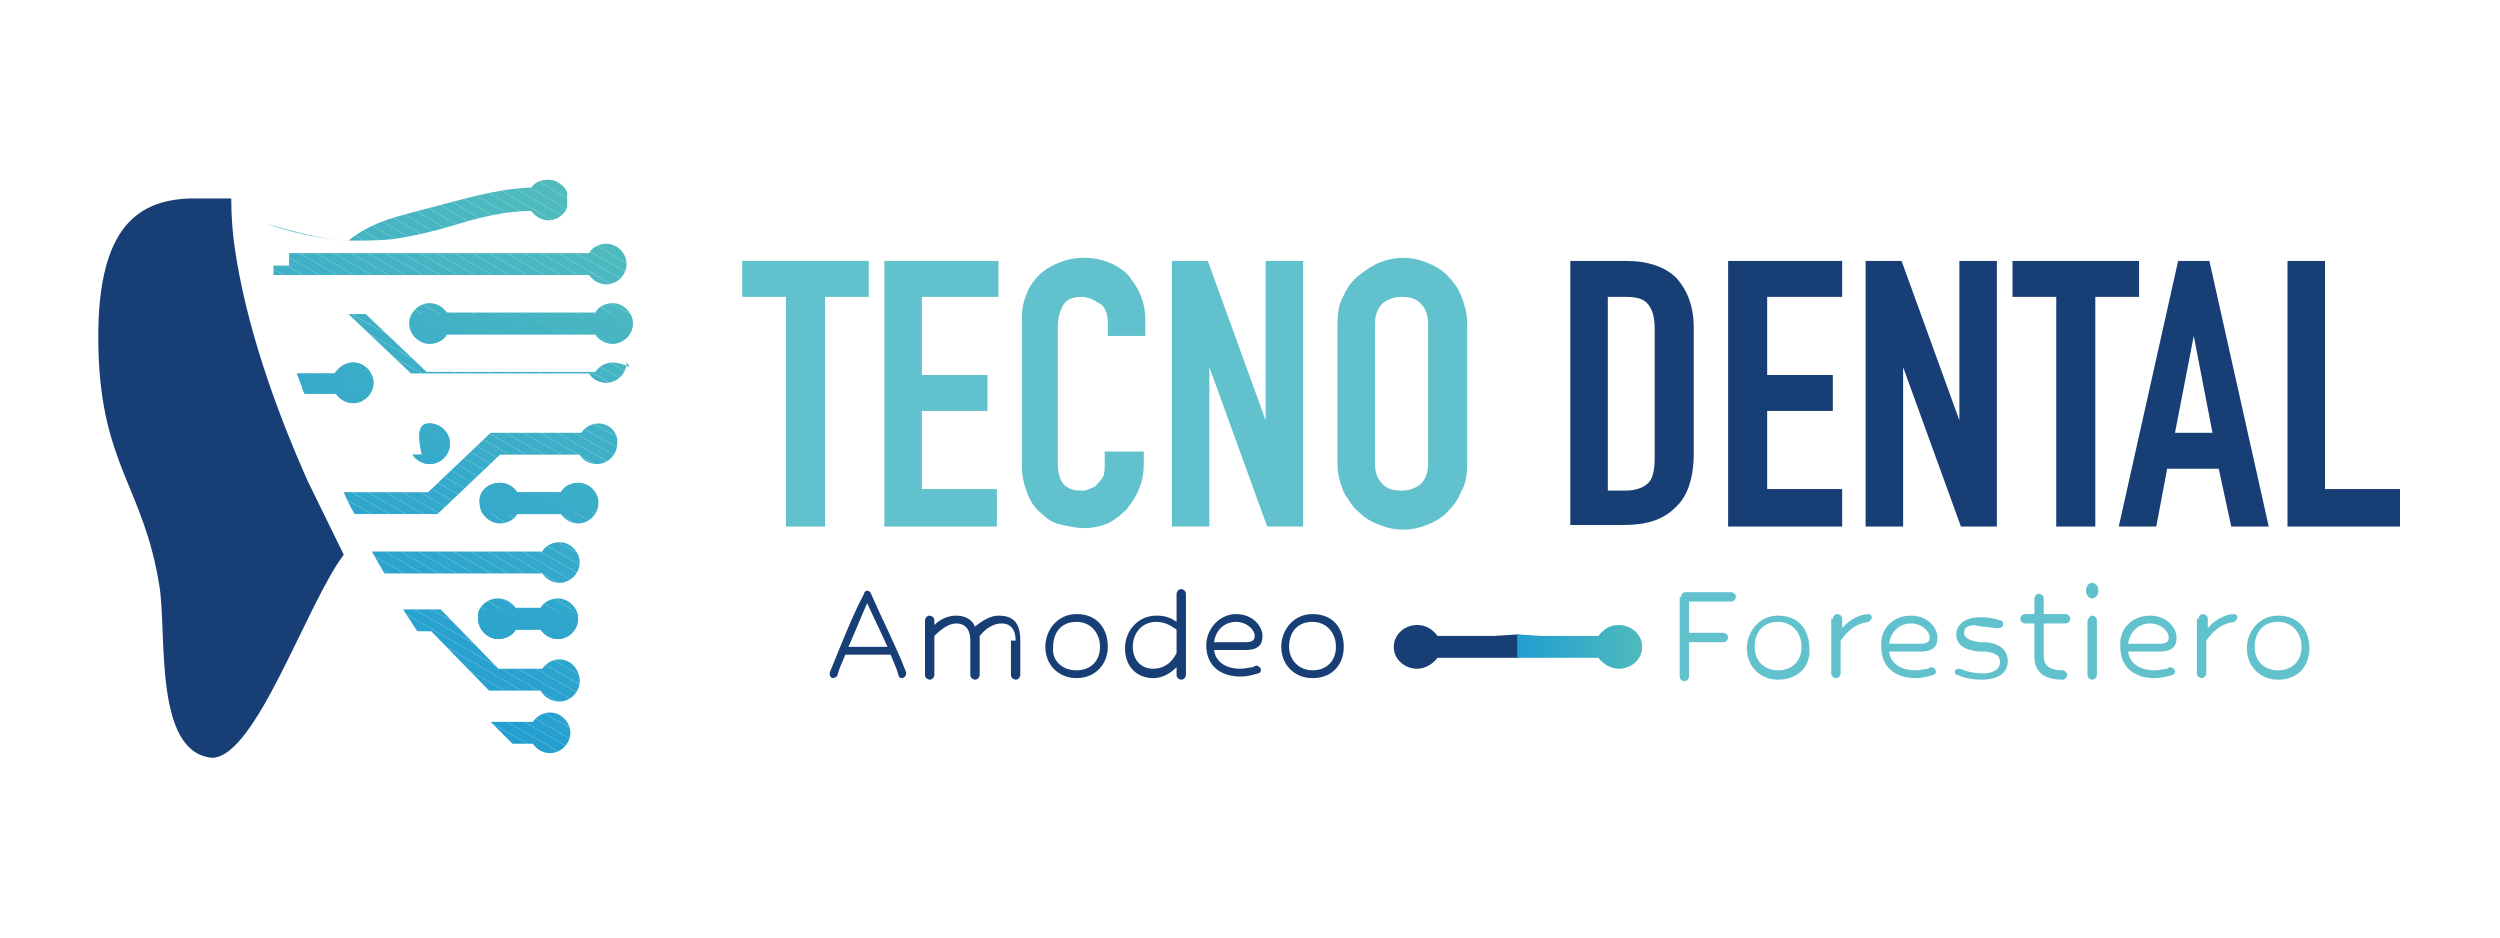 <?xml version="1.0" encoding="utf-8"?>
<!-- Generator: Adobe Illustrator 27.0.0, SVG Export Plug-In . SVG Version: 6.00 Build 0)  -->
<svg version="1.1" id="Layer_1" xmlns="http://www.w3.org/2000/svg" xmlns:xlink="http://www.w3.org/1999/xlink" x="0px" y="0px"
	 viewBox="0 0 160 60" style="enable-background:new 0 0 160 60;" xml:space="preserve">
<style type="text/css">
	
		.st0{clip-path:url(#SVGID_00000175293448381005403570000009528368018514119040_);fill-rule:evenodd;clip-rule:evenodd;fill:#34A9CB;}
	
		.st1{clip-path:url(#SVGID_00000175293448381005403570000009528368018514119040_);fill-rule:evenodd;clip-rule:evenodd;fill:#37AACB;}
	
		.st2{clip-path:url(#SVGID_00000175293448381005403570000009528368018514119040_);fill-rule:evenodd;clip-rule:evenodd;fill:#36AACA;}
	
		.st3{clip-path:url(#SVGID_00000175293448381005403570000009528368018514119040_);fill-rule:evenodd;clip-rule:evenodd;fill:#38ABCA;}
	
		.st4{clip-path:url(#SVGID_00000175293448381005403570000009528368018514119040_);fill-rule:evenodd;clip-rule:evenodd;fill:#38ACCA;}
	
		.st5{clip-path:url(#SVGID_00000175293448381005403570000009528368018514119040_);fill-rule:evenodd;clip-rule:evenodd;fill:#3AACC9;}
	
		.st6{clip-path:url(#SVGID_00000175293448381005403570000009528368018514119040_);fill-rule:evenodd;clip-rule:evenodd;fill:#3AADC9;}
	
		.st7{clip-path:url(#SVGID_00000175293448381005403570000009528368018514119040_);fill-rule:evenodd;clip-rule:evenodd;fill:#3AADC8;}
	
		.st8{clip-path:url(#SVGID_00000175293448381005403570000009528368018514119040_);fill-rule:evenodd;clip-rule:evenodd;fill:#3CAEC8;}
	
		.st9{clip-path:url(#SVGID_00000175293448381005403570000009528368018514119040_);fill-rule:evenodd;clip-rule:evenodd;fill:#3EAFC8;}
	
		.st10{clip-path:url(#SVGID_00000175293448381005403570000009528368018514119040_);fill-rule:evenodd;clip-rule:evenodd;fill:#3EAFC7;}
	
		.st11{clip-path:url(#SVGID_00000175293448381005403570000009528368018514119040_);fill-rule:evenodd;clip-rule:evenodd;fill:#40B0C7;}
	
		.st12{clip-path:url(#SVGID_00000175293448381005403570000009528368018514119040_);fill-rule:evenodd;clip-rule:evenodd;fill:#3FB0C7;}
	
		.st13{clip-path:url(#SVGID_00000175293448381005403570000009528368018514119040_);fill-rule:evenodd;clip-rule:evenodd;fill:#3FB1C6;}
	
		.st14{clip-path:url(#SVGID_00000175293448381005403570000009528368018514119040_);fill-rule:evenodd;clip-rule:evenodd;fill:#42B1C6;}
	
		.st15{clip-path:url(#SVGID_00000175293448381005403570000009528368018514119040_);fill-rule:evenodd;clip-rule:evenodd;fill:#41B1C5;}
	
		.st16{clip-path:url(#SVGID_00000175293448381005403570000009528368018514119040_);fill-rule:evenodd;clip-rule:evenodd;fill:#43B2C5;}
	
		.st17{clip-path:url(#SVGID_00000175293448381005403570000009528368018514119040_);fill-rule:evenodd;clip-rule:evenodd;fill:#43B3C5;}
	
		.st18{clip-path:url(#SVGID_00000175293448381005403570000009528368018514119040_);fill-rule:evenodd;clip-rule:evenodd;fill:#43B3C4;}
	
		.st19{clip-path:url(#SVGID_00000175293448381005403570000009528368018514119040_);fill-rule:evenodd;clip-rule:evenodd;fill:#45B4C4;}
	
		.st20{clip-path:url(#SVGID_00000175293448381005403570000009528368018514119040_);fill-rule:evenodd;clip-rule:evenodd;fill:#44B4C3;}
	
		.st21{clip-path:url(#SVGID_00000175293448381005403570000009528368018514119040_);fill-rule:evenodd;clip-rule:evenodd;fill:#47B5C3;}
	
		.st22{clip-path:url(#SVGID_00000175293448381005403570000009528368018514119040_);fill-rule:evenodd;clip-rule:evenodd;fill:#47B5C2;}
	
		.st23{clip-path:url(#SVGID_00000175293448381005403570000009528368018514119040_);fill-rule:evenodd;clip-rule:evenodd;fill:#48B6C2;}
	
		.st24{clip-path:url(#SVGID_00000175293448381005403570000009528368018514119040_);fill-rule:evenodd;clip-rule:evenodd;fill:#48B7C1;}
	
		.st25{clip-path:url(#SVGID_00000175293448381005403570000009528368018514119040_);fill-rule:evenodd;clip-rule:evenodd;fill:#4AB7C1;}
	
		.st26{clip-path:url(#SVGID_00000175293448381005403570000009528368018514119040_);fill-rule:evenodd;clip-rule:evenodd;fill:#4AB8C1;}
	
		.st27{clip-path:url(#SVGID_00000175293448381005403570000009528368018514119040_);fill-rule:evenodd;clip-rule:evenodd;fill:#30A7CC;}
	
		.st28{clip-path:url(#SVGID_00000175293448381005403570000009528368018514119040_);fill-rule:evenodd;clip-rule:evenodd;fill:#33A7CC;}
	
		.st29{clip-path:url(#SVGID_00000175293448381005403570000009528368018514119040_);fill-rule:evenodd;clip-rule:evenodd;fill:#32A8CC;}
	
		.st30{clip-path:url(#SVGID_00000175293448381005403570000009528368018514119040_);fill-rule:evenodd;clip-rule:evenodd;fill:#2BA3CE;}
	
		.st31{clip-path:url(#SVGID_00000175293448381005403570000009528368018514119040_);fill-rule:evenodd;clip-rule:evenodd;fill:#2AA3CE;}
	
		.st32{clip-path:url(#SVGID_00000175293448381005403570000009528368018514119040_);fill-rule:evenodd;clip-rule:evenodd;fill:#2DA4CE;}
	
		.st33{clip-path:url(#SVGID_00000175293448381005403570000009528368018514119040_);fill-rule:evenodd;clip-rule:evenodd;fill:#2CA4CE;}
	
		.st34{clip-path:url(#SVGID_00000175293448381005403570000009528368018514119040_);fill-rule:evenodd;clip-rule:evenodd;fill:#2CA5CE;}
	
		.st35{clip-path:url(#SVGID_00000175293448381005403570000009528368018514119040_);fill-rule:evenodd;clip-rule:evenodd;fill:#2EA5CD;}
	
		.st36{clip-path:url(#SVGID_00000175293448381005403570000009528368018514119040_);fill-rule:evenodd;clip-rule:evenodd;fill:#2EA6CD;}
	
		.st37{clip-path:url(#SVGID_00000175293448381005403570000009528368018514119040_);fill-rule:evenodd;clip-rule:evenodd;fill:#31A6CD;}
	
		.st38{clip-path:url(#SVGID_00000175293448381005403570000009528368018514119040_);fill-rule:evenodd;clip-rule:evenodd;fill:#229ED0;}
	
		.st39{clip-path:url(#SVGID_00000175293448381005403570000009528368018514119040_);fill-rule:evenodd;clip-rule:evenodd;fill:#259FD0;}
	
		.st40{clip-path:url(#SVGID_00000175293448381005403570000009528368018514119040_);fill-rule:evenodd;clip-rule:evenodd;fill:#24A0D0;}
	
		.st41{clip-path:url(#SVGID_00000175293448381005403570000009528368018514119040_);fill-rule:evenodd;clip-rule:evenodd;fill:#27A0D0;}
	
		.st42{clip-path:url(#SVGID_00000175293448381005403570000009528368018514119040_);fill-rule:evenodd;clip-rule:evenodd;fill:#26A1D0;}
	
		.st43{clip-path:url(#SVGID_00000175293448381005403570000009528368018514119040_);fill-rule:evenodd;clip-rule:evenodd;fill:#29A2CF;}
	
		.st44{clip-path:url(#SVGID_00000175293448381005403570000009528368018514119040_);fill-rule:evenodd;clip-rule:evenodd;fill:#28A2CF;}
	
		.st45{clip-path:url(#SVGID_00000175293448381005403570000009528368018514119040_);fill-rule:evenodd;clip-rule:evenodd;fill:#4CB8C0;}
	
		.st46{clip-path:url(#SVGID_00000175293448381005403570000009528368018514119040_);fill-rule:evenodd;clip-rule:evenodd;fill:#4CB9BF;}
	
		.st47{clip-path:url(#SVGID_00000175293448381005403570000009528368018514119040_);fill-rule:evenodd;clip-rule:evenodd;fill:#4DBABF;}
	
		.st48{clip-path:url(#SVGID_00000175293448381005403570000009528368018514119040_);fill-rule:evenodd;clip-rule:evenodd;fill:#4DBABE;}
	
		.st49{clip-path:url(#SVGID_00000175293448381005403570000009528368018514119040_);fill-rule:evenodd;clip-rule:evenodd;fill:#4FBBBE;}
	
		.st50{clip-path:url(#SVGID_00000175293448381005403570000009528368018514119040_);fill-rule:evenodd;clip-rule:evenodd;fill:#4FBBBC;}
	.st51{fill-rule:evenodd;clip-rule:evenodd;fill:#183F75;}
	.st52{fill:#61C1CD;}
	.st53{fill:#183F75;}
	.st54{fill:none;}
	.st55{fill-rule:evenodd;clip-rule:evenodd;fill:url(#SVGID_00000055686221566810159960000016406386686618502293_);}
</style>
<g>
	<g>
		<g>
			<g>
				<g>
					<g>
						<defs>
							<path id="SVGID_1_" d="M18.5,16.2h1.6h17.6c0.2-0.4,0.7-0.6,1.1-0.6c0.7,0,1.3,0.6,1.3,1.3c0,0.7-0.6,1.3-1.3,1.3
								c-0.5,0-0.9-0.3-1.1-0.6H20.2h-1.6h-1.1l0,0l0,0l0,0v0l0,0l0,0l0,0l0,0l0,0l0,0l0,0l0,0l0,0l0,0l0,0l0,0l0,0l0,0l0-0.1l0,0
								l0,0l0,0l0,0l0,0l0,0l0-0.2l0,0l0,0l0,0l0,0l0,0l0,0l0-0.1l0,0l0,0l0,0l0,0l0,0l0-0.2l0,0l0,0l0,0l0,0l0,0l0,0H18.5
								L18.5,16.2z M27.5,19.4c0.5,0,0.9,0.3,1.1,0.6h9.5c0.2-0.4,0.7-0.6,1.1-0.6c0.7,0,1.3,0.6,1.3,1.3c0,0.7-0.6,1.3-1.3,1.3
								c-0.5,0-0.9-0.3-1.1-0.6h-9.5c-0.2,0.4-0.7,0.6-1.1,0.6c-0.7,0-1.3-0.6-1.3-1.3C26.2,20,26.8,19.4,27.5,19.4L27.5,19.4z
								 M31.9,38.3c0.5,0,0.9,0.3,1.1,0.6h1.6c0.2-0.4,0.7-0.6,1.1-0.6c0.7,0,1.3,0.6,1.3,1.3c0,0.7-0.6,1.3-1.3,1.3
								c-0.5,0-0.9-0.3-1.1-0.6H33c-0.2,0.4-0.7,0.6-1.1,0.6c-0.7,0-1.3-0.6-1.3-1.3C30.5,38.9,31.1,38.3,31.9,38.3L31.9,38.3z
								 M32,30.9c0.5,0,0.9,0.3,1.1,0.6h2.8c0.2-0.4,0.7-0.6,1.1-0.6c0.7,0,1.3,0.6,1.3,1.3c0,0.7-0.6,1.3-1.3,1.3
								c-0.5,0-0.9-0.3-1.1-0.6h-2.8c-0.2,0.4-0.7,0.6-1.1,0.6c-0.7,0-1.3-0.6-1.3-1.3C30.6,31.5,31.2,30.9,32,30.9L32,30.9z
								 M27.5,13.3c2-0.5,4.1-1.2,6.5-1.3c0.2-0.3,0.6-0.5,1.1-0.5c0.7,0,1.3,0.6,1.3,1.3c0,0.7-0.6,1.3-1.3,1.3
								c-0.4,0-0.8-0.2-1.1-0.6c-1.6,0-3.3,0.4-4.9,0.9c-1.3,0.4-2.6,0.7-3.9,0.9c-0.9,0.1-1.9,0.1-2.8,0.1
								c-1.9-0.1-3.7-0.5-5.4-1.1l0,0v0l0,0l0,0l0,0v0l0,0l0,0l0,0v0l0,0l0,0l0,0l0,0l0,0l0,0l0,0v0l0,0l0,0l0,0v0l0,0l0,0l0,0v0
								l0,0l0,0l0,0l0,0l0,0l0,0l0,0l0,0l0,0l0,0l0,0l0,0l0,0l0,0l0,0l0,0l0,0l0,0l0,0l0,0l0,0l0,0l0,0v0l0,0l0,0l0,0l0,0l0,0l0,0
								l0,0l0,0l0,0l0,0l0,0l0,0l0,0l0,0l0,0l0,0l0,0l0,0l0,0l0,0l0,0l0,0l0,0l0,0l0,0l0,0l0,0l0,0l0,0l0,0l0,0l0,0l0,0l0,0l0,0l0,0
								l0,0c1.7,0.5,3.5,1,5.3,1.1C23.9,14.1,25.7,13.8,27.5,13.3L27.5,13.3z M35.2,45.6c0.7,0,1.3,0.6,1.3,1.3
								c0,0.7-0.6,1.3-1.3,1.3c-0.5,0-0.9-0.3-1.1-0.6h-1.3l-0.3-0.3c-0.4-0.4-0.8-0.8-1.1-1.1h2.7C34.3,45.9,34.7,45.6,35.2,45.6
								L35.2,45.6z M35.8,42.2c-0.4,0-0.8,0.2-1.1,0.6h-2.8L28.2,39h-2.4c0.3,0.5,0.6,0.9,0.9,1.4h0.9l3.7,3.8h3.3
								c0.2,0.4,0.7,0.7,1.2,0.7c0.7,0,1.3-0.6,1.3-1.3C37.1,42.8,36.5,42.2,35.8,42.2L35.8,42.2z M38.3,27.1
								c-0.5,0-0.9,0.3-1.1,0.6h-5.8l-4,3.8H22c0.2,0.5,0.4,0.9,0.7,1.4h2.1H28l4-3.8h5.1c0.2,0.4,0.7,0.6,1.1,0.6
								c0.7,0,1.3-0.6,1.3-1.3C39.6,27.7,39,27.1,38.3,27.1L38.3,27.1z M22.6,23.2c0.7,0,1.3,0.6,1.3,1.3c0,0.7-0.6,1.3-1.3,1.3
								c-0.5,0-0.9-0.3-1.1-0.6h-2l0,0l0,0L19.4,25l0,0c-0.1-0.4-0.3-0.8-0.4-1.1h2.4C21.7,23.5,22.1,23.2,22.6,23.2L22.6,23.2z
								 M35.8,34.7c0.7,0,1.3,0.6,1.3,1.3c0,0.7-0.6,1.3-1.3,1.3c-0.5,0-0.9-0.3-1.1-0.6h-10h-0.1c-0.3-0.5-0.5-0.9-0.8-1.4h10.9
								C34.9,34.9,35.4,34.7,35.8,34.7L35.8,34.7z M27.5,27.1c0.7,0,1.3,0.6,1.3,1.3c0,0.7-0.6,1.3-1.3,1.3c-0.5,0-0.9-0.3-1.1-0.6
								h-5.3h-0.1l0,0l0,0l0,0l0,0l0,0l0,0l0,0l0,0l0,0l0,0l0,0l0,0l0,0l0,0l0,0l0,0l0,0l0,0l0,0l0,0l0,0l0,0l0,0l0,0l0,0l0,0l0,0
								l0,0l0,0l0,0l0,0l0,0l0,0l0,0l0,0l0,0l0,0l0,0l0,0l0,0l0,0l0,0l0,0l0,0l0,0l0,0l0,0l0,0l0,0l0,0l0,0l0,0l0,0l0,0l0,0l0,0l0,0
								l0,0l0,0l0,0l0,0l0,0l0,0l0,0l0,0l0,0l0,0l0,0l0,0l0,0l6,0C26.6,27.3,27,27.1,27.5,27.1L27.5,27.1z M39.2,23.2
								c-0.5,0-0.9,0.3-1.1,0.6H27.3l-4-3.8h-4.2h-1.2l0,0v0l0,0l0,0l0,0l0,0l0,0l0,0l0,0l0,0l0,0l0,0l0,0l0,0l0,0l0,0.1l0,0l0,0
								l0,0l0,0l0,0l0,0l0,0l0,0l0,0l0,0l0,0l0,0l0,0l0,0l0,0l0,0l0,0l0,0l0,0l0,0l0,0l0,0l0,0l0,0l0,0l0,0l0,0l0,0l0,0l0,0l0,0l0,0
								l0,0l0,0l0,0l0,0l0,0l0,0l0,0l0,0l0,0l0,0l0,0l0,0l0,0l0,0l0,0l0,0h0.8h3.6l4,3.8h11.4c0.2,0.4,0.7,0.6,1.1,0.6
								c0.7,0,1.3-0.6,1.3-1.3C40.6,23.8,40,23.2,39.2,23.2z"/>
						</defs>
						<clipPath id="SVGID_00000017501761414266160800000004834536958366633917_">
							<use xlink:href="#SVGID_1_"  style="overflow:visible;"/>
						</clipPath>
						
							<polygon style="clip-path:url(#SVGID_00000017501761414266160800000004834536958366633917_);fill-rule:evenodd;clip-rule:evenodd;fill:#34A9CB;" points="
							17.9,25.7 18.3,25.9 17.9,25.9 						"/>
						
							<polygon style="clip-path:url(#SVGID_00000017501761414266160800000004834536958366633917_);fill-rule:evenodd;clip-rule:evenodd;fill:#34A9CB;" points="
							17.9,25.1 19.4,25.9 18.3,25.9 17.9,25.7 						"/>
						
							<polygon style="clip-path:url(#SVGID_00000017501761414266160800000004834536958366633917_);fill-rule:evenodd;clip-rule:evenodd;fill:#37AACB;" points="
							17.9,24.4 20.5,25.9 19.4,25.9 17.9,25.1 						"/>
						
							<polygon style="clip-path:url(#SVGID_00000017501761414266160800000004834536958366633917_);fill-rule:evenodd;clip-rule:evenodd;fill:#36AACA;" points="
							17.9,23.8 21.6,25.9 20.5,25.9 17.9,24.4 						"/>
						
							<polygon style="clip-path:url(#SVGID_00000017501761414266160800000004834536958366633917_);fill-rule:evenodd;clip-rule:evenodd;fill:#36AACA;" points="
							17.9,23.2 22.7,25.9 21.6,25.9 17.9,23.8 						"/>
						
							<polygon style="clip-path:url(#SVGID_00000017501761414266160800000004834536958366633917_);fill-rule:evenodd;clip-rule:evenodd;fill:#38ABCA;" points="
							17.9,22.5 23.8,25.9 22.7,25.9 17.9,23.2 						"/>
						
							<polygon style="clip-path:url(#SVGID_00000017501761414266160800000004834536958366633917_);fill-rule:evenodd;clip-rule:evenodd;fill:#38ACCA;" points="
							17.9,21.9 24.9,25.9 23.8,25.9 17.9,22.5 						"/>
						
							<polygon style="clip-path:url(#SVGID_00000017501761414266160800000004834536958366633917_);fill-rule:evenodd;clip-rule:evenodd;fill:#3AACC9;" points="
							17.9,21.2 26,25.9 24.9,25.9 17.9,21.9 						"/>
						
							<polygon style="clip-path:url(#SVGID_00000017501761414266160800000004834536958366633917_);fill-rule:evenodd;clip-rule:evenodd;fill:#3AADC9;" points="
							17.9,20.6 27.1,25.9 26,25.9 17.9,21.2 						"/>
						
							<polygon style="clip-path:url(#SVGID_00000017501761414266160800000004834536958366633917_);fill-rule:evenodd;clip-rule:evenodd;fill:#3AADC8;" points="
							18.1,20.1 28.2,25.9 27.1,25.9 17.9,20.6 17.9,20.1 						"/>
						
							<polygon style="clip-path:url(#SVGID_00000017501761414266160800000004834536958366633917_);fill-rule:evenodd;clip-rule:evenodd;fill:#3CAEC8;" points="
							19.2,20.1 29.4,25.9 28.2,25.9 18.1,20.1 						"/>
						
							<polygon style="clip-path:url(#SVGID_00000017501761414266160800000004834536958366633917_);fill-rule:evenodd;clip-rule:evenodd;fill:#3CAEC8;" points="
							20.3,20.1 30.5,25.9 29.4,25.9 19.2,20.1 						"/>
						
							<polygon style="clip-path:url(#SVGID_00000017501761414266160800000004834536958366633917_);fill-rule:evenodd;clip-rule:evenodd;fill:#3EAFC8;" points="
							21.4,20.1 31.6,25.9 30.5,25.9 20.3,20.1 						"/>
						
							<polygon style="clip-path:url(#SVGID_00000017501761414266160800000004834536958366633917_);fill-rule:evenodd;clip-rule:evenodd;fill:#3EAFC7;" points="
							22.5,20.1 32.7,25.9 31.6,25.9 21.4,20.1 						"/>
						
							<polygon style="clip-path:url(#SVGID_00000017501761414266160800000004834536958366633917_);fill-rule:evenodd;clip-rule:evenodd;fill:#40B0C7;" points="
							23.6,20.1 33.8,25.9 32.7,25.9 22.5,20.1 						"/>
						
							<polygon style="clip-path:url(#SVGID_00000017501761414266160800000004834536958366633917_);fill-rule:evenodd;clip-rule:evenodd;fill:#3FB0C7;" points="
							24.7,20.1 34.9,25.9 33.8,25.9 23.6,20.1 						"/>
						
							<polygon style="clip-path:url(#SVGID_00000017501761414266160800000004834536958366633917_);fill-rule:evenodd;clip-rule:evenodd;fill:#3FB1C6;" points="
							25.8,20.1 36,25.9 34.9,25.9 24.7,20.1 						"/>
						
							<polygon style="clip-path:url(#SVGID_00000017501761414266160800000004834536958366633917_);fill-rule:evenodd;clip-rule:evenodd;fill:#42B1C6;" points="
							26.9,20.1 37.1,25.9 36,25.9 25.8,20.1 						"/>
						
							<polygon style="clip-path:url(#SVGID_00000017501761414266160800000004834536958366633917_);fill-rule:evenodd;clip-rule:evenodd;fill:#41B1C5;" points="
							28,20.1 38.2,25.9 37.1,25.9 26.9,20.1 						"/>
						
							<polygon style="clip-path:url(#SVGID_00000017501761414266160800000004834536958366633917_);fill-rule:evenodd;clip-rule:evenodd;fill:#43B2C5;" points="
							29.1,20.1 39.3,25.9 38.2,25.9 28,20.1 						"/>
						
							<polygon style="clip-path:url(#SVGID_00000017501761414266160800000004834536958366633917_);fill-rule:evenodd;clip-rule:evenodd;fill:#43B3C5;" points="
							30.2,20.1 40.4,25.9 39.3,25.9 29.1,20.1 						"/>
						
							<polygon style="clip-path:url(#SVGID_00000017501761414266160800000004834536958366633917_);fill-rule:evenodd;clip-rule:evenodd;fill:#43B3C4;" points="
							31.3,20.1 40.6,25.4 40.6,25.9 40.4,25.9 30.2,20.1 						"/>
						
							<polygon style="clip-path:url(#SVGID_00000017501761414266160800000004834536958366633917_);fill-rule:evenodd;clip-rule:evenodd;fill:#45B4C4;" points="
							32.4,20.1 40.6,24.7 40.6,25.4 31.3,20.1 						"/>
						
							<polygon style="clip-path:url(#SVGID_00000017501761414266160800000004834536958366633917_);fill-rule:evenodd;clip-rule:evenodd;fill:#44B4C3;" points="
							33.6,20.1 40.6,24.1 40.6,24.7 32.4,20.1 						"/>
						
							<polygon style="clip-path:url(#SVGID_00000017501761414266160800000004834536958366633917_);fill-rule:evenodd;clip-rule:evenodd;fill:#47B5C3;" points="
							34.7,20.1 40.6,23.5 40.6,24.1 33.6,20.1 						"/>
						
							<polygon style="clip-path:url(#SVGID_00000017501761414266160800000004834536958366633917_);fill-rule:evenodd;clip-rule:evenodd;fill:#47B5C2;" points="
							35.8,20.1 40.6,22.8 40.6,23.5 34.7,20.1 						"/>
						
							<polygon style="clip-path:url(#SVGID_00000017501761414266160800000004834536958366633917_);fill-rule:evenodd;clip-rule:evenodd;fill:#48B6C2;" points="
							36.9,20.1 40.6,22.2 40.6,22.8 35.8,20.1 						"/>
						
							<polygon style="clip-path:url(#SVGID_00000017501761414266160800000004834536958366633917_);fill-rule:evenodd;clip-rule:evenodd;fill:#48B6C2;" points="
							38,20.1 40.6,21.6 40.6,22.2 36.9,20.1 						"/>
						
							<polygon style="clip-path:url(#SVGID_00000017501761414266160800000004834536958366633917_);fill-rule:evenodd;clip-rule:evenodd;fill:#48B7C1;" points="
							39.1,20.1 40.6,20.9 40.6,21.6 38,20.1 						"/>
						
							<polygon style="clip-path:url(#SVGID_00000017501761414266160800000004834536958366633917_);fill-rule:evenodd;clip-rule:evenodd;fill:#4AB7C1;" points="
							40.2,20.1 40.6,20.3 40.6,20.9 39.1,20.1 						"/>
						
							<polygon style="clip-path:url(#SVGID_00000017501761414266160800000004834536958366633917_);fill-rule:evenodd;clip-rule:evenodd;fill:#4AB8C1;" points="
							40.6,20.3 40.2,20.1 40.6,20.1 						"/>
						
							<polygon style="clip-path:url(#SVGID_00000017501761414266160800000004834536958366633917_);fill-rule:evenodd;clip-rule:evenodd;fill:#30A7CC;" points="
							20.4,29.7 20.5,29.7 20.4,29.7 						"/>
						
							<polygon style="clip-path:url(#SVGID_00000017501761414266160800000004834536958366633917_);fill-rule:evenodd;clip-rule:evenodd;fill:#33A7CC;" points="
							20.4,29 21.6,29.7 20.5,29.7 20.4,29.7 						"/>
						
							<polygon style="clip-path:url(#SVGID_00000017501761414266160800000004834536958366633917_);fill-rule:evenodd;clip-rule:evenodd;fill:#32A8CC;" points="
							20.4,28.4 22.7,29.7 21.6,29.7 20.4,29 						"/>
						
							<polygon style="clip-path:url(#SVGID_00000017501761414266160800000004834536958366633917_);fill-rule:evenodd;clip-rule:evenodd;fill:#32A8CC;" points="
							20.4,27.8 23.8,29.7 22.7,29.7 20.4,28.4 						"/>
						
							<polygon style="clip-path:url(#SVGID_00000017501761414266160800000004834536958366633917_);fill-rule:evenodd;clip-rule:evenodd;fill:#34A9CB;" points="
							20.4,27.1 24.9,29.7 23.8,29.7 20.4,27.8 						"/>
						
							<polygon style="clip-path:url(#SVGID_00000017501761414266160800000004834536958366633917_);fill-rule:evenodd;clip-rule:evenodd;fill:#34A9CB;" points="
							21.4,27.1 26,29.7 24.9,29.7 20.4,27.1 20.4,27.1 						"/>
						
							<polygon style="clip-path:url(#SVGID_00000017501761414266160800000004834536958366633917_);fill-rule:evenodd;clip-rule:evenodd;fill:#37AACB;" points="
							22.5,27.1 27.1,29.7 26,29.7 21.4,27.1 						"/>
						
							<polygon style="clip-path:url(#SVGID_00000017501761414266160800000004834536958366633917_);fill-rule:evenodd;clip-rule:evenodd;fill:#36AACA;" points="
							23.6,27.1 28.2,29.7 27.1,29.7 22.5,27.1 						"/>
						
							<polygon style="clip-path:url(#SVGID_00000017501761414266160800000004834536958366633917_);fill-rule:evenodd;clip-rule:evenodd;fill:#36AACA;" points="
							24.7,27.1 28.9,29.5 28.9,29.7 28.2,29.7 23.6,27.1 						"/>
						
							<polygon style="clip-path:url(#SVGID_00000017501761414266160800000004834536958366633917_);fill-rule:evenodd;clip-rule:evenodd;fill:#38ABCA;" points="
							25.8,27.1 28.9,28.8 28.9,29.5 24.7,27.1 						"/>
						
							<polygon style="clip-path:url(#SVGID_00000017501761414266160800000004834536958366633917_);fill-rule:evenodd;clip-rule:evenodd;fill:#38ACCA;" points="
							26.9,27.1 28.9,28.2 28.9,28.8 25.8,27.1 						"/>
						
							<polygon style="clip-path:url(#SVGID_00000017501761414266160800000004834536958366633917_);fill-rule:evenodd;clip-rule:evenodd;fill:#3AACC9;" points="
							28,27.1 28.9,27.5 28.9,28.2 26.9,27.1 						"/>
						
							<polygon style="clip-path:url(#SVGID_00000017501761414266160800000004834536958366633917_);fill-rule:evenodd;clip-rule:evenodd;fill:#3AADC9;" points="
							28.9,27.5 28,27.1 28.9,27.1 						"/>
						
							<polygon style="clip-path:url(#SVGID_00000017501761414266160800000004834536958366633917_);fill-rule:evenodd;clip-rule:evenodd;fill:#2BA3CE;" points="
							23.8,36.7 24.9,37.4 23.8,37.4 						"/>
						
							<polygon style="clip-path:url(#SVGID_00000017501761414266160800000004834536958366633917_);fill-rule:evenodd;clip-rule:evenodd;fill:#2AA3CE;" points="
							23.8,36.1 26,37.4 24.9,37.4 23.8,36.7 						"/>
						
							<polygon style="clip-path:url(#SVGID_00000017501761414266160800000004834536958366633917_);fill-rule:evenodd;clip-rule:evenodd;fill:#2DA4CE;" points="
							23.8,35.5 27.1,37.4 26,37.4 23.8,36.1 						"/>
						
							<polygon style="clip-path:url(#SVGID_00000017501761414266160800000004834536958366633917_);fill-rule:evenodd;clip-rule:evenodd;fill:#2CA4CE;" points="
							23.8,34.8 28.2,37.4 27.1,37.4 23.8,35.5 						"/>
						
							<polygon style="clip-path:url(#SVGID_00000017501761414266160800000004834536958366633917_);fill-rule:evenodd;clip-rule:evenodd;fill:#2CA5CE;" points="
							24.6,34.7 29.3,37.4 28.2,37.4 23.8,34.8 23.8,34.7 						"/>
						
							<polygon style="clip-path:url(#SVGID_00000017501761414266160800000004834536958366633917_);fill-rule:evenodd;clip-rule:evenodd;fill:#2EA5CD;" points="
							25.7,34.7 30.4,37.4 29.3,37.4 24.6,34.7 						"/>
						
							<polygon style="clip-path:url(#SVGID_00000017501761414266160800000004834536958366633917_);fill-rule:evenodd;clip-rule:evenodd;fill:#2EA6CD;" points="
							26.9,34.7 31.5,37.4 30.4,37.4 25.7,34.7 						"/>
						
							<polygon style="clip-path:url(#SVGID_00000017501761414266160800000004834536958366633917_);fill-rule:evenodd;clip-rule:evenodd;fill:#31A6CD;" points="
							28,34.7 32.6,37.4 31.5,37.4 26.9,34.7 						"/>
						
							<polygon style="clip-path:url(#SVGID_00000017501761414266160800000004834536958366633917_);fill-rule:evenodd;clip-rule:evenodd;fill:#30A7CC;" points="
							29.1,34.7 33.7,37.4 32.6,37.4 28,34.7 						"/>
						
							<polygon style="clip-path:url(#SVGID_00000017501761414266160800000004834536958366633917_);fill-rule:evenodd;clip-rule:evenodd;fill:#33A7CC;" points="
							30.2,34.7 34.8,37.4 33.7,37.4 29.1,34.7 						"/>
						
							<polygon style="clip-path:url(#SVGID_00000017501761414266160800000004834536958366633917_);fill-rule:evenodd;clip-rule:evenodd;fill:#32A8CC;" points="
							31.3,34.7 35.9,37.4 34.8,37.4 30.2,34.7 						"/>
						
							<polygon style="clip-path:url(#SVGID_00000017501761414266160800000004834536958366633917_);fill-rule:evenodd;clip-rule:evenodd;fill:#32A8CC;" points="
							32.4,34.7 37,37.4 35.9,37.4 31.3,34.7 						"/>
						
							<polygon style="clip-path:url(#SVGID_00000017501761414266160800000004834536958366633917_);fill-rule:evenodd;clip-rule:evenodd;fill:#34A9CB;" points="
							33.5,34.7 37.2,36.8 37.2,37.4 37,37.4 32.4,34.7 						"/>
						
							<polygon style="clip-path:url(#SVGID_00000017501761414266160800000004834536958366633917_);fill-rule:evenodd;clip-rule:evenodd;fill:#34A9CB;" points="
							34.6,34.7 37.2,36.2 37.2,36.8 33.5,34.7 						"/>
						
							<polygon style="clip-path:url(#SVGID_00000017501761414266160800000004834536958366633917_);fill-rule:evenodd;clip-rule:evenodd;fill:#37AACB;" points="
							35.7,34.7 37.2,35.5 37.2,36.2 34.6,34.7 						"/>
						
							<polygon style="clip-path:url(#SVGID_00000017501761414266160800000004834536958366633917_);fill-rule:evenodd;clip-rule:evenodd;fill:#36AACA;" points="
							36.8,34.7 37.2,34.9 37.2,35.5 35.7,34.7 						"/>
						
							<polygon style="clip-path:url(#SVGID_00000017501761414266160800000004834536958366633917_);fill-rule:evenodd;clip-rule:evenodd;fill:#36AACA;" points="
							37.2,34.9 36.8,34.7 37.2,34.7 						"/>
						
							<polygon style="clip-path:url(#SVGID_00000017501761414266160800000004834536958366633917_);fill-rule:evenodd;clip-rule:evenodd;fill:#34A9CB;" points="
							19,25.7 19.4,25.9 19,25.9 						"/>
						
							<polygon style="clip-path:url(#SVGID_00000017501761414266160800000004834536958366633917_);fill-rule:evenodd;clip-rule:evenodd;fill:#37AACB;" points="
							19,25.1 20.5,25.9 19.4,25.9 19,25.7 						"/>
						
							<polygon style="clip-path:url(#SVGID_00000017501761414266160800000004834536958366633917_);fill-rule:evenodd;clip-rule:evenodd;fill:#36AACA;" points="
							19,24.4 21.6,25.9 20.5,25.9 19,25.1 						"/>
						
							<polygon style="clip-path:url(#SVGID_00000017501761414266160800000004834536958366633917_);fill-rule:evenodd;clip-rule:evenodd;fill:#36AACA;" points="
							19,23.8 22.7,25.9 21.6,25.9 19,24.4 						"/>
						
							<polygon style="clip-path:url(#SVGID_00000017501761414266160800000004834536958366633917_);fill-rule:evenodd;clip-rule:evenodd;fill:#38ABCA;" points="
							19.2,23.2 23.8,25.9 22.7,25.9 19,23.8 19,23.2 						"/>
						
							<polygon style="clip-path:url(#SVGID_00000017501761414266160800000004834536958366633917_);fill-rule:evenodd;clip-rule:evenodd;fill:#38ACCA;" points="
							20.3,23.2 23.9,25.3 23.9,25.9 23.8,25.9 19.2,23.2 						"/>
						
							<polygon style="clip-path:url(#SVGID_00000017501761414266160800000004834536958366633917_);fill-rule:evenodd;clip-rule:evenodd;fill:#3AACC9;" points="
							21.4,23.2 23.9,24.7 23.9,25.3 20.3,23.2 						"/>
						
							<polygon style="clip-path:url(#SVGID_00000017501761414266160800000004834536958366633917_);fill-rule:evenodd;clip-rule:evenodd;fill:#3AADC9;" points="
							22.5,23.2 23.9,24.1 23.9,24.7 21.4,23.2 						"/>
						
							<polygon style="clip-path:url(#SVGID_00000017501761414266160800000004834536958366633917_);fill-rule:evenodd;clip-rule:evenodd;fill:#3AADC8;" points="
							23.6,23.2 23.9,23.4 23.9,24.1 22.5,23.2 						"/>
						
							<polygon style="clip-path:url(#SVGID_00000017501761414266160800000004834536958366633917_);fill-rule:evenodd;clip-rule:evenodd;fill:#3CAEC8;" points="
							23.9,23.4 23.6,23.2 23.9,23.2 						"/>
						
							<polygon style="clip-path:url(#SVGID_00000017501761414266160800000004834536958366633917_);fill-rule:evenodd;clip-rule:evenodd;fill:#2EA5CD;" points="
							22,32.5 22.7,32.9 22,32.9 						"/>
						
							<polygon style="clip-path:url(#SVGID_00000017501761414266160800000004834536958366633917_);fill-rule:evenodd;clip-rule:evenodd;fill:#2EA6CD;" points="
							22,31.9 23.8,32.9 22.7,32.9 22,32.5 						"/>
						
							<polygon style="clip-path:url(#SVGID_00000017501761414266160800000004834536958366633917_);fill-rule:evenodd;clip-rule:evenodd;fill:#31A6CD;" points="
							22,31.2 24.9,32.9 23.8,32.9 22,31.9 						"/>
						
							<polygon style="clip-path:url(#SVGID_00000017501761414266160800000004834536958366633917_);fill-rule:evenodd;clip-rule:evenodd;fill:#30A7CC;" points="
							22,30.9 22.1,30.7 26,32.9 24.9,32.9 22,31.2 						"/>
						
							<polygon style="clip-path:url(#SVGID_00000017501761414266160800000004834536958366633917_);fill-rule:evenodd;clip-rule:evenodd;fill:#33A7CC;" points="
							22.1,30.7 22.4,30.2 27.1,32.9 26,32.9 						"/>
						
							<polygon style="clip-path:url(#SVGID_00000017501761414266160800000004834536958366633917_);fill-rule:evenodd;clip-rule:evenodd;fill:#32A8CC;" points="
							22.4,30.2 22.6,29.7 28.2,32.9 27.1,32.9 						"/>
						
							<polygon style="clip-path:url(#SVGID_00000017501761414266160800000004834536958366633917_);fill-rule:evenodd;clip-rule:evenodd;fill:#32A8CC;" points="
							22.6,29.7 22.9,29.2 29.3,32.9 28.2,32.9 						"/>
						
							<polygon style="clip-path:url(#SVGID_00000017501761414266160800000004834536958366633917_);fill-rule:evenodd;clip-rule:evenodd;fill:#34A9CB;" points="
							22.9,29.2 23.2,28.7 30.4,32.9 29.3,32.9 						"/>
						
							<polygon style="clip-path:url(#SVGID_00000017501761414266160800000004834536958366633917_);fill-rule:evenodd;clip-rule:evenodd;fill:#34A9CB;" points="
							23.2,28.7 23.5,28.3 31.5,32.9 30.4,32.9 						"/>
						
							<polygon style="clip-path:url(#SVGID_00000017501761414266160800000004834536958366633917_);fill-rule:evenodd;clip-rule:evenodd;fill:#37AACB;" points="
							23.5,28.3 23.7,27.8 32.6,32.9 31.5,32.9 						"/>
						
							<polygon style="clip-path:url(#SVGID_00000017501761414266160800000004834536958366633917_);fill-rule:evenodd;clip-rule:evenodd;fill:#36AACA;" points="
							23.7,27.8 24,27.3 33.7,32.9 32.6,32.9 						"/>
						
							<polygon style="clip-path:url(#SVGID_00000017501761414266160800000004834536958366633917_);fill-rule:evenodd;clip-rule:evenodd;fill:#36AACA;" points="
							24,27.3 24.2,27.1 24.7,27.1 34.8,32.9 33.7,32.9 						"/>
						
							<polygon style="clip-path:url(#SVGID_00000017501761414266160800000004834536958366633917_);fill-rule:evenodd;clip-rule:evenodd;fill:#38ABCA;" points="
							25.8,27.1 35.9,32.9 34.8,32.9 24.7,27.1 						"/>
						
							<polygon style="clip-path:url(#SVGID_00000017501761414266160800000004834536958366633917_);fill-rule:evenodd;clip-rule:evenodd;fill:#38ACCA;" points="
							26.9,27.1 37,32.9 35.9,32.9 25.8,27.1 						"/>
						
							<polygon style="clip-path:url(#SVGID_00000017501761414266160800000004834536958366633917_);fill-rule:evenodd;clip-rule:evenodd;fill:#3AACC9;" points="
							28,27.1 37.9,32.8 37.8,32.9 37,32.9 26.9,27.1 						"/>
						
							<polygon style="clip-path:url(#SVGID_00000017501761414266160800000004834536958366633917_);fill-rule:evenodd;clip-rule:evenodd;fill:#3AADC9;" points="
							29.1,27.1 38.2,32.3 37.9,32.8 28,27.1 						"/>
						
							<polygon style="clip-path:url(#SVGID_00000017501761414266160800000004834536958366633917_);fill-rule:evenodd;clip-rule:evenodd;fill:#3AADC8;" points="
							30.2,27.1 38.4,31.8 38.2,32.3 29.1,27.1 						"/>
						
							<polygon style="clip-path:url(#SVGID_00000017501761414266160800000004834536958366633917_);fill-rule:evenodd;clip-rule:evenodd;fill:#3CAEC8;" points="
							31.3,27.1 38.7,31.3 38.4,31.8 30.2,27.1 						"/>
						
							<polygon style="clip-path:url(#SVGID_00000017501761414266160800000004834536958366633917_);fill-rule:evenodd;clip-rule:evenodd;fill:#3CAEC8;" points="
							32.4,27.1 39,30.8 38.7,31.3 31.3,27.1 						"/>
						
							<polygon style="clip-path:url(#SVGID_00000017501761414266160800000004834536958366633917_);fill-rule:evenodd;clip-rule:evenodd;fill:#3EAFC8;" points="
							33.5,27.1 39.3,30.4 39,30.8 32.4,27.1 						"/>
						
							<polygon style="clip-path:url(#SVGID_00000017501761414266160800000004834536958366633917_);fill-rule:evenodd;clip-rule:evenodd;fill:#3EAFC7;" points="
							34.6,27.1 39.5,29.9 39.3,30.4 33.5,27.1 						"/>
						
							<polygon style="clip-path:url(#SVGID_00000017501761414266160800000004834536958366633917_);fill-rule:evenodd;clip-rule:evenodd;fill:#40B0C7;" points="
							35.7,27.1 39.6,29.3 39.6,29.8 39.5,29.9 34.6,27.1 						"/>
						
							<polygon style="clip-path:url(#SVGID_00000017501761414266160800000004834536958366633917_);fill-rule:evenodd;clip-rule:evenodd;fill:#3FB0C7;" points="
							36.8,27.1 39.6,28.7 39.6,29.3 35.7,27.1 						"/>
						
							<polygon style="clip-path:url(#SVGID_00000017501761414266160800000004834536958366633917_);fill-rule:evenodd;clip-rule:evenodd;fill:#3FB1C6;" points="
							37.9,27.1 39.6,28 39.6,28.7 36.8,27.1 						"/>
						
							<polygon style="clip-path:url(#SVGID_00000017501761414266160800000004834536958366633917_);fill-rule:evenodd;clip-rule:evenodd;fill:#42B1C6;" points="
							39,27.1 39.6,27.4 39.6,28 37.9,27.1 						"/>
						
							<polygon style="clip-path:url(#SVGID_00000017501761414266160800000004834536958366633917_);fill-rule:evenodd;clip-rule:evenodd;fill:#41B1C5;" points="
							39.6,27.4 39,27.1 39.6,27.1 						"/>
						
							<polygon style="clip-path:url(#SVGID_00000017501761414266160800000004834536958366633917_);fill-rule:evenodd;clip-rule:evenodd;fill:#229ED0;" points="
							25.8,43.7 28,44.9 25.8,44.9 						"/>
						
							<polygon style="clip-path:url(#SVGID_00000017501761414266160800000004834536958366633917_);fill-rule:evenodd;clip-rule:evenodd;fill:#229ED0;" points="
							25.8,43 29.1,44.9 28,44.9 25.8,43.7 						"/>
						
							<polygon style="clip-path:url(#SVGID_00000017501761414266160800000004834536958366633917_);fill-rule:evenodd;clip-rule:evenodd;fill:#259FD0;" points="
							25.8,42.4 30.2,44.9 29.1,44.9 25.8,43 						"/>
						
							<polygon style="clip-path:url(#SVGID_00000017501761414266160800000004834536958366633917_);fill-rule:evenodd;clip-rule:evenodd;fill:#24A0D0;" points="
							25.8,41.7 31.3,44.9 30.2,44.9 25.8,42.4 						"/>
						
							<polygon style="clip-path:url(#SVGID_00000017501761414266160800000004834536958366633917_);fill-rule:evenodd;clip-rule:evenodd;fill:#27A0D0;" points="
							25.8,41.1 32.4,44.9 31.3,44.9 25.8,41.7 						"/>
						
							<polygon style="clip-path:url(#SVGID_00000017501761414266160800000004834536958366633917_);fill-rule:evenodd;clip-rule:evenodd;fill:#26A1D0;" points="
							25.8,40.5 33.5,44.9 32.4,44.9 25.8,41.1 						"/>
						
							<polygon style="clip-path:url(#SVGID_00000017501761414266160800000004834536958366633917_);fill-rule:evenodd;clip-rule:evenodd;fill:#29A2CF;" points="
							25.8,39.8 34.6,44.9 33.5,44.9 25.8,40.5 						"/>
						
							<polygon style="clip-path:url(#SVGID_00000017501761414266160800000004834536958366633917_);fill-rule:evenodd;clip-rule:evenodd;fill:#28A2CF;" points="
							25.8,39.2 35.7,44.9 34.6,44.9 25.8,39.8 						"/>
						
							<polygon style="clip-path:url(#SVGID_00000017501761414266160800000004834536958366633917_);fill-rule:evenodd;clip-rule:evenodd;fill:#28A2CF;" points="
							26.5,39 36.8,44.9 35.7,44.9 25.8,39.2 25.8,39 						"/>
						
							<polygon style="clip-path:url(#SVGID_00000017501761414266160800000004834536958366633917_);fill-rule:evenodd;clip-rule:evenodd;fill:#2BA3CE;" points="
							27.6,39 37.1,44.4 37.1,44.9 36.8,44.9 26.5,39 						"/>
						
							<polygon style="clip-path:url(#SVGID_00000017501761414266160800000004834536958366633917_);fill-rule:evenodd;clip-rule:evenodd;fill:#2AA3CE;" points="
							28.7,39 37.1,43.8 37.1,44.4 27.6,39 						"/>
						
							<polygon style="clip-path:url(#SVGID_00000017501761414266160800000004834536958366633917_);fill-rule:evenodd;clip-rule:evenodd;fill:#2DA4CE;" points="
							29.8,39 37.1,43.2 37.1,43.8 28.7,39 						"/>
						
							<polygon style="clip-path:url(#SVGID_00000017501761414266160800000004834536958366633917_);fill-rule:evenodd;clip-rule:evenodd;fill:#2CA4CE;" points="
							30.9,39 37.1,42.5 37.1,43.2 29.8,39 						"/>
						
							<polygon style="clip-path:url(#SVGID_00000017501761414266160800000004834536958366633917_);fill-rule:evenodd;clip-rule:evenodd;fill:#2CA5CE;" points="
							32.1,39 37.1,41.9 37.1,42.5 30.9,39 						"/>
						
							<polygon style="clip-path:url(#SVGID_00000017501761414266160800000004834536958366633917_);fill-rule:evenodd;clip-rule:evenodd;fill:#2EA5CD;" points="
							33.2,39 37.1,41.2 37.1,41.9 32.1,39 						"/>
						
							<polygon style="clip-path:url(#SVGID_00000017501761414266160800000004834536958366633917_);fill-rule:evenodd;clip-rule:evenodd;fill:#2EA6CD;" points="
							34.3,39 37.1,40.6 37.1,41.2 33.2,39 						"/>
						
							<polygon style="clip-path:url(#SVGID_00000017501761414266160800000004834536958366633917_);fill-rule:evenodd;clip-rule:evenodd;fill:#31A6CD;" points="
							35.4,39 37.1,40 37.1,40.6 34.3,39 						"/>
						
							<polygon style="clip-path:url(#SVGID_00000017501761414266160800000004834536958366633917_);fill-rule:evenodd;clip-rule:evenodd;fill:#30A7CC;" points="
							36.5,39 37.1,39.3 37.1,40 35.4,39 						"/>
						
							<polygon style="clip-path:url(#SVGID_00000017501761414266160800000004834536958366633917_);fill-rule:evenodd;clip-rule:evenodd;fill:#33A7CC;" points="
							37.1,39.3 36.5,39 37.1,39 						"/>
						
							<polygon style="clip-path:url(#SVGID_00000017501761414266160800000004834536958366633917_);fill-rule:evenodd;clip-rule:evenodd;fill:#229ED0;" points="
							31.3,46.8 33.9,48.3 31.3,48.3 						"/>
						
							<polygon style="clip-path:url(#SVGID_00000017501761414266160800000004834536958366633917_);fill-rule:evenodd;clip-rule:evenodd;fill:#229ED0;" points="
							31.3,46.2 35,48.3 33.9,48.3 31.3,46.8 						"/>
						
							<polygon style="clip-path:url(#SVGID_00000017501761414266160800000004834536958366633917_);fill-rule:evenodd;clip-rule:evenodd;fill:#259FD0;" points="
							31.4,45.6 36.1,48.3 35,48.3 31.3,46.2 31.3,45.6 						"/>
						
							<polygon style="clip-path:url(#SVGID_00000017501761414266160800000004834536958366633917_);fill-rule:evenodd;clip-rule:evenodd;fill:#24A0D0;" points="
							32.5,45.6 36.5,47.9 36.5,48.3 36.1,48.3 31.4,45.6 						"/>
						
							<polygon style="clip-path:url(#SVGID_00000017501761414266160800000004834536958366633917_);fill-rule:evenodd;clip-rule:evenodd;fill:#27A0D0;" points="
							33.6,45.6 36.5,47.3 36.5,47.9 32.5,45.6 						"/>
						
							<polygon style="clip-path:url(#SVGID_00000017501761414266160800000004834536958366633917_);fill-rule:evenodd;clip-rule:evenodd;fill:#26A1D0;" points="
							34.7,45.6 36.5,46.6 36.5,47.3 33.6,45.6 						"/>
						
							<polygon style="clip-path:url(#SVGID_00000017501761414266160800000004834536958366633917_);fill-rule:evenodd;clip-rule:evenodd;fill:#29A2CF;" points="
							35.8,45.6 36.5,46 36.5,46.6 34.7,45.6 						"/>
						
							<polygon style="clip-path:url(#SVGID_00000017501761414266160800000004834536958366633917_);fill-rule:evenodd;clip-rule:evenodd;fill:#28A2CF;" points="
							36.5,46 35.8,45.6 36.5,45.6 						"/>
						
							<polygon style="clip-path:url(#SVGID_00000017501761414266160800000004834536958366633917_);fill-rule:evenodd;clip-rule:evenodd;fill:#3FB0C7;" points="
							16.7,15.5 16.9,15.6 16.7,15.6 						"/>
						
							<polygon style="clip-path:url(#SVGID_00000017501761414266160800000004834536958366633917_);fill-rule:evenodd;clip-rule:evenodd;fill:#3FB1C6;" points="
							16.7,14.8 18,15.6 16.9,15.6 16.7,15.5 						"/>
						
							<polygon style="clip-path:url(#SVGID_00000017501761414266160800000004834536958366633917_);fill-rule:evenodd;clip-rule:evenodd;fill:#42B1C6;" points="
							16.7,14.2 19.1,15.6 18,15.6 16.7,14.8 						"/>
						
							<polygon style="clip-path:url(#SVGID_00000017501761414266160800000004834536958366633917_);fill-rule:evenodd;clip-rule:evenodd;fill:#41B1C5;" points="
							16.7,13.5 20.2,15.6 19.1,15.6 16.7,14.2 						"/>
						
							<polygon style="clip-path:url(#SVGID_00000017501761414266160800000004834536958366633917_);fill-rule:evenodd;clip-rule:evenodd;fill:#43B2C5;" points="
							16.7,12.9 21.3,15.6 20.2,15.6 16.7,13.5 						"/>
						
							<polygon style="clip-path:url(#SVGID_00000017501761414266160800000004834536958366633917_);fill-rule:evenodd;clip-rule:evenodd;fill:#43B3C5;" points="
							16.7,12.3 22.5,15.6 21.3,15.6 16.7,12.9 						"/>
						
							<polygon style="clip-path:url(#SVGID_00000017501761414266160800000004834536958366633917_);fill-rule:evenodd;clip-rule:evenodd;fill:#43B3C4;" points="
							16.7,12.1 17,11.7 23.6,15.6 22.5,15.6 16.7,12.3 						"/>
						
							<polygon style="clip-path:url(#SVGID_00000017501761414266160800000004834536958366633917_);fill-rule:evenodd;clip-rule:evenodd;fill:#45B4C4;" points="
							17,11.7 17.1,11.5 17.7,11.5 24.7,15.6 23.6,15.6 						"/>
						
							<polygon style="clip-path:url(#SVGID_00000017501761414266160800000004834536958366633917_);fill-rule:evenodd;clip-rule:evenodd;fill:#44B4C3;" points="
							18.8,11.5 25.8,15.6 24.7,15.6 17.7,11.5 						"/>
						
							<polygon style="clip-path:url(#SVGID_00000017501761414266160800000004834536958366633917_);fill-rule:evenodd;clip-rule:evenodd;fill:#47B5C3;" points="
							19.9,11.5 26.9,15.6 25.8,15.6 18.8,11.5 						"/>
						
							<polygon style="clip-path:url(#SVGID_00000017501761414266160800000004834536958366633917_);fill-rule:evenodd;clip-rule:evenodd;fill:#47B5C2;" points="
							21,11.5 28,15.6 26.9,15.6 19.9,11.5 						"/>
						
							<polygon style="clip-path:url(#SVGID_00000017501761414266160800000004834536958366633917_);fill-rule:evenodd;clip-rule:evenodd;fill:#48B6C2;" points="
							22.1,11.5 29.1,15.6 28,15.6 21,11.5 						"/>
						
							<polygon style="clip-path:url(#SVGID_00000017501761414266160800000004834536958366633917_);fill-rule:evenodd;clip-rule:evenodd;fill:#48B6C2;" points="
							23.2,11.5 30.2,15.6 29.1,15.6 22.1,11.5 						"/>
						
							<polygon style="clip-path:url(#SVGID_00000017501761414266160800000004834536958366633917_);fill-rule:evenodd;clip-rule:evenodd;fill:#48B7C1;" points="
							24.3,11.5 31.3,15.6 30.2,15.6 23.2,11.5 						"/>
						
							<polygon style="clip-path:url(#SVGID_00000017501761414266160800000004834536958366633917_);fill-rule:evenodd;clip-rule:evenodd;fill:#4AB7C1;" points="
							25.4,11.5 32.4,15.6 31.3,15.6 24.3,11.5 						"/>
						
							<polygon style="clip-path:url(#SVGID_00000017501761414266160800000004834536958366633917_);fill-rule:evenodd;clip-rule:evenodd;fill:#4AB8C1;" points="
							26.5,11.5 33.5,15.6 32.4,15.6 25.4,11.5 						"/>
						
							<polygon style="clip-path:url(#SVGID_00000017501761414266160800000004834536958366633917_);fill-rule:evenodd;clip-rule:evenodd;fill:#4CB8C0;" points="
							27.6,11.5 34.6,15.6 33.5,15.6 26.5,11.5 						"/>
						
							<polygon style="clip-path:url(#SVGID_00000017501761414266160800000004834536958366633917_);fill-rule:evenodd;clip-rule:evenodd;fill:#4CB8C0;" points="
							28.7,11.5 35.6,15.5 35.6,15.6 34.6,15.6 27.6,11.5 						"/>
						
							<polygon style="clip-path:url(#SVGID_00000017501761414266160800000004834536958366633917_);fill-rule:evenodd;clip-rule:evenodd;fill:#4CB9BF;" points="
							29.8,11.5 35.9,15 35.6,15.5 28.7,11.5 						"/>
						
							<polygon style="clip-path:url(#SVGID_00000017501761414266160800000004834536958366633917_);fill-rule:evenodd;clip-rule:evenodd;fill:#4DBABF;" points="
							30.9,11.5 36.2,14.6 35.9,15 29.8,11.5 						"/>
						
							<polygon style="clip-path:url(#SVGID_00000017501761414266160800000004834536958366633917_);fill-rule:evenodd;clip-rule:evenodd;fill:#4DBABE;" points="
							32,11.5 36.3,14 36.3,14.3 36.2,14.6 30.9,11.5 						"/>
						
							<polygon style="clip-path:url(#SVGID_00000017501761414266160800000004834536958366633917_);fill-rule:evenodd;clip-rule:evenodd;fill:#4FBBBE;" points="
							33.1,11.5 36.3,13.4 36.3,14 32,11.5 						"/>
						
							<polygon style="clip-path:url(#SVGID_00000017501761414266160800000004834536958366633917_);fill-rule:evenodd;clip-rule:evenodd;fill:#4FBBBE;" points="
							34.3,11.5 36.3,12.7 36.3,13.4 33.1,11.5 						"/>
						
							<polygon style="clip-path:url(#SVGID_00000017501761414266160800000004834536958366633917_);fill-rule:evenodd;clip-rule:evenodd;fill:#4FBBBC;" points="
							35.4,11.5 36.3,12.1 36.3,12.7 34.3,11.5 						"/>
						
							<polygon style="clip-path:url(#SVGID_00000017501761414266160800000004834536958366633917_);fill-rule:evenodd;clip-rule:evenodd;fill:#4FBBBC;" points="
							36.3,12.1 35.4,11.5 36.3,11.5 						"/>
						
							<polygon style="clip-path:url(#SVGID_00000017501761414266160800000004834536958366633917_);fill-rule:evenodd;clip-rule:evenodd;fill:#34A9CB;" points="
							30.6,33 31.5,33.6 30.6,33.6 						"/>
						
							<polygon style="clip-path:url(#SVGID_00000017501761414266160800000004834536958366633917_);fill-rule:evenodd;clip-rule:evenodd;fill:#34A9CB;" points="
							30.6,32.4 32.6,33.6 31.5,33.6 30.6,33 						"/>
						
							<polygon style="clip-path:url(#SVGID_00000017501761414266160800000004834536958366633917_);fill-rule:evenodd;clip-rule:evenodd;fill:#37AACB;" points="
							30.6,31.8 33.7,33.6 32.6,33.6 30.6,32.4 						"/>
						
							<polygon style="clip-path:url(#SVGID_00000017501761414266160800000004834536958366633917_);fill-rule:evenodd;clip-rule:evenodd;fill:#36AACA;" points="
							30.6,31.1 34.8,33.6 33.7,33.6 30.6,31.8 						"/>
						
							<polygon style="clip-path:url(#SVGID_00000017501761414266160800000004834536958366633917_);fill-rule:evenodd;clip-rule:evenodd;fill:#36AACA;" points="
							31.3,30.9 35.9,33.6 34.8,33.6 30.6,31.1 30.6,30.9 						"/>
						
							<polygon style="clip-path:url(#SVGID_00000017501761414266160800000004834536958366633917_);fill-rule:evenodd;clip-rule:evenodd;fill:#38ABCA;" points="
							32.4,30.9 37,33.6 35.9,33.6 31.3,30.9 						"/>
						
							<polygon style="clip-path:url(#SVGID_00000017501761414266160800000004834536958366633917_);fill-rule:evenodd;clip-rule:evenodd;fill:#38ACCA;" points="
							33.5,30.9 38.2,33.6 37,33.6 32.4,30.9 						"/>
						
							<polygon style="clip-path:url(#SVGID_00000017501761414266160800000004834536958366633917_);fill-rule:evenodd;clip-rule:evenodd;fill:#3AACC9;" points="
							34.6,30.9 38.3,33 38.3,33.6 38.2,33.6 33.5,30.9 						"/>
						
							<polygon style="clip-path:url(#SVGID_00000017501761414266160800000004834536958366633917_);fill-rule:evenodd;clip-rule:evenodd;fill:#3AADC9;" points="
							35.7,30.9 38.3,32.4 38.3,33 34.6,30.9 						"/>
						
							<polygon style="clip-path:url(#SVGID_00000017501761414266160800000004834536958366633917_);fill-rule:evenodd;clip-rule:evenodd;fill:#3AADC8;" points="
							36.8,30.9 38.3,31.7 38.3,32.4 35.7,30.9 						"/>
						
							<polygon style="clip-path:url(#SVGID_00000017501761414266160800000004834536958366633917_);fill-rule:evenodd;clip-rule:evenodd;fill:#3CAEC8;" points="
							37.9,30.9 38.3,31.1 38.3,31.7 36.8,30.9 						"/>
						
							<polygon style="clip-path:url(#SVGID_00000017501761414266160800000004834536958366633917_);fill-rule:evenodd;clip-rule:evenodd;fill:#3CAEC8;" points="
							38.3,31.1 37.9,30.9 38.3,30.9 						"/>
						
							<polygon style="clip-path:url(#SVGID_00000017501761414266160800000004834536958366633917_);fill-rule:evenodd;clip-rule:evenodd;fill:#2BA3CE;" points="
							30.5,40.6 31.2,41 30.5,41 						"/>
						
							<polygon style="clip-path:url(#SVGID_00000017501761414266160800000004834536958366633917_);fill-rule:evenodd;clip-rule:evenodd;fill:#2AA3CE;" points="
							30.5,40 32.3,41 31.2,41 30.5,40.6 						"/>
						
							<polygon style="clip-path:url(#SVGID_00000017501761414266160800000004834536958366633917_);fill-rule:evenodd;clip-rule:evenodd;fill:#2DA4CE;" points="
							30.5,39.4 33.4,41 32.3,41 30.5,40 						"/>
						
							<polygon style="clip-path:url(#SVGID_00000017501761414266160800000004834536958366633917_);fill-rule:evenodd;clip-rule:evenodd;fill:#2CA4CE;" points="
							30.5,38.7 34.5,41 33.4,41 30.5,39.4 						"/>
						
							<polygon style="clip-path:url(#SVGID_00000017501761414266160800000004834536958366633917_);fill-rule:evenodd;clip-rule:evenodd;fill:#2CA5CE;" points="
							30.9,38.3 35.6,41 34.5,41 30.5,38.7 30.5,38.3 						"/>
						
							<polygon style="clip-path:url(#SVGID_00000017501761414266160800000004834536958366633917_);fill-rule:evenodd;clip-rule:evenodd;fill:#2EA5CD;" points="
							32.1,38.3 36.7,41 35.6,41 30.9,38.3 						"/>
						
							<polygon style="clip-path:url(#SVGID_00000017501761414266160800000004834536958366633917_);fill-rule:evenodd;clip-rule:evenodd;fill:#2EA6CD;" points="
							33.2,38.3 37.1,40.6 37.1,41 36.7,41 32.1,38.3 						"/>
						
							<polygon style="clip-path:url(#SVGID_00000017501761414266160800000004834536958366633917_);fill-rule:evenodd;clip-rule:evenodd;fill:#31A6CD;" points="
							34.3,38.3 37.1,40 37.1,40.6 33.2,38.3 						"/>
						
							<polygon style="clip-path:url(#SVGID_00000017501761414266160800000004834536958366633917_);fill-rule:evenodd;clip-rule:evenodd;fill:#30A7CC;" points="
							35.4,38.3 37.1,39.3 37.1,40 34.3,38.3 						"/>
						
							<polygon style="clip-path:url(#SVGID_00000017501761414266160800000004834536958366633917_);fill-rule:evenodd;clip-rule:evenodd;fill:#33A7CC;" points="
							36.5,38.3 37.1,38.7 37.1,39.3 35.4,38.3 						"/>
						
							<polygon style="clip-path:url(#SVGID_00000017501761414266160800000004834536958366633917_);fill-rule:evenodd;clip-rule:evenodd;fill:#32A8CC;" points="
							37.1,38.7 36.5,38.3 37.1,38.3 						"/>
						
							<polygon style="clip-path:url(#SVGID_00000017501761414266160800000004834536958366633917_);fill-rule:evenodd;clip-rule:evenodd;fill:#40B0C7;" points="
							26.2,21.5 27.2,22.1 26.2,22.1 						"/>
						
							<polygon style="clip-path:url(#SVGID_00000017501761414266160800000004834536958366633917_);fill-rule:evenodd;clip-rule:evenodd;fill:#3FB0C7;" points="
							26.2,20.9 28.3,22.1 27.2,22.1 26.2,21.5 						"/>
						
							<polygon style="clip-path:url(#SVGID_00000017501761414266160800000004834536958366633917_);fill-rule:evenodd;clip-rule:evenodd;fill:#3FB1C6;" points="
							26.2,20.3 29.4,22.1 28.3,22.1 26.2,20.9 						"/>
						
							<polygon style="clip-path:url(#SVGID_00000017501761414266160800000004834536958366633917_);fill-rule:evenodd;clip-rule:evenodd;fill:#42B1C6;" points="
							26.2,19.6 30.5,22.1 29.4,22.1 26.2,20.3 						"/>
						
							<polygon style="clip-path:url(#SVGID_00000017501761414266160800000004834536958366633917_);fill-rule:evenodd;clip-rule:evenodd;fill:#41B1C5;" points="
							26.9,19.4 31.6,22.1 30.5,22.1 26.2,19.6 26.2,19.4 						"/>
						
							<polygon style="clip-path:url(#SVGID_00000017501761414266160800000004834536958366633917_);fill-rule:evenodd;clip-rule:evenodd;fill:#43B2C5;" points="
							28,19.4 32.7,22.1 31.6,22.1 26.9,19.4 						"/>
						
							<polygon style="clip-path:url(#SVGID_00000017501761414266160800000004834536958366633917_);fill-rule:evenodd;clip-rule:evenodd;fill:#43B3C5;" points="
							29.1,19.4 33.8,22.1 32.7,22.1 28,19.4 						"/>
						
							<polygon style="clip-path:url(#SVGID_00000017501761414266160800000004834536958366633917_);fill-rule:evenodd;clip-rule:evenodd;fill:#43B3C4;" points="
							30.2,19.4 34.9,22.1 33.8,22.1 29.1,19.4 						"/>
						
							<polygon style="clip-path:url(#SVGID_00000017501761414266160800000004834536958366633917_);fill-rule:evenodd;clip-rule:evenodd;fill:#45B4C4;" points="
							31.3,19.4 36,22.1 34.9,22.1 30.2,19.4 						"/>
						
							<polygon style="clip-path:url(#SVGID_00000017501761414266160800000004834536958366633917_);fill-rule:evenodd;clip-rule:evenodd;fill:#44B4C3;" points="
							32.4,19.4 37.1,22.1 36,22.1 31.3,19.4 						"/>
						
							<polygon style="clip-path:url(#SVGID_00000017501761414266160800000004834536958366633917_);fill-rule:evenodd;clip-rule:evenodd;fill:#47B5C3;" points="
							33.6,19.4 38.2,22.1 37.1,22.1 32.4,19.4 						"/>
						
							<polygon style="clip-path:url(#SVGID_00000017501761414266160800000004834536958366633917_);fill-rule:evenodd;clip-rule:evenodd;fill:#47B5C2;" points="
							34.7,19.4 39.3,22.1 38.2,22.1 33.6,19.4 						"/>
						
							<polygon style="clip-path:url(#SVGID_00000017501761414266160800000004834536958366633917_);fill-rule:evenodd;clip-rule:evenodd;fill:#48B6C2;" points="
							35.8,19.4 40.4,22.1 39.3,22.1 34.7,19.4 						"/>
						
							<polygon style="clip-path:url(#SVGID_00000017501761414266160800000004834536958366633917_);fill-rule:evenodd;clip-rule:evenodd;fill:#48B6C2;" points="
							36.9,19.4 40.7,21.6 40.7,22.1 40.4,22.1 35.8,19.4 						"/>
						
							<polygon style="clip-path:url(#SVGID_00000017501761414266160800000004834536958366633917_);fill-rule:evenodd;clip-rule:evenodd;fill:#48B7C1;" points="
							38,19.4 40.7,21 40.7,21.6 36.9,19.4 						"/>
						
							<polygon style="clip-path:url(#SVGID_00000017501761414266160800000004834536958366633917_);fill-rule:evenodd;clip-rule:evenodd;fill:#4AB7C1;" points="
							39.1,19.4 40.7,20.3 40.7,21 38,19.4 						"/>
						
							<polygon style="clip-path:url(#SVGID_00000017501761414266160800000004834536958366633917_);fill-rule:evenodd;clip-rule:evenodd;fill:#4AB8C1;" points="
							40.2,19.4 40.7,19.7 40.7,20.3 39.1,19.4 						"/>
						
							<polygon style="clip-path:url(#SVGID_00000017501761414266160800000004834536958366633917_);fill-rule:evenodd;clip-rule:evenodd;fill:#4CB8C0;" points="
							40.7,19.7 40.2,19.4 40.7,19.4 						"/>
						
							<polygon style="clip-path:url(#SVGID_00000017501761414266160800000004834536958366633917_);fill-rule:evenodd;clip-rule:evenodd;fill:#3CAEC8;" points="
							17.1,18.2 17.2,18.3 17.1,18.3 						"/>
						
							<polygon style="clip-path:url(#SVGID_00000017501761414266160800000004834536958366633917_);fill-rule:evenodd;clip-rule:evenodd;fill:#3EAFC8;" points="
							17.1,17.6 18.3,18.3 17.2,18.3 17.1,18.2 						"/>
						
							<polygon style="clip-path:url(#SVGID_00000017501761414266160800000004834536958366633917_);fill-rule:evenodd;clip-rule:evenodd;fill:#3EAFC7;" points="
							17.1,17 19.4,18.3 18.3,18.3 17.1,17.6 						"/>
						
							<polygon style="clip-path:url(#SVGID_00000017501761414266160800000004834536958366633917_);fill-rule:evenodd;clip-rule:evenodd;fill:#40B0C7;" points="
							17.1,16.3 20.6,18.3 19.4,18.3 17.1,17 						"/>
						
							<polygon style="clip-path:url(#SVGID_00000017501761414266160800000004834536958366633917_);fill-rule:evenodd;clip-rule:evenodd;fill:#3FB0C7;" points="
							17.1,15.7 21.7,18.3 20.6,18.3 17.1,16.3 						"/>
						
							<polygon style="clip-path:url(#SVGID_00000017501761414266160800000004834536958366633917_);fill-rule:evenodd;clip-rule:evenodd;fill:#3FB1C6;" points="
							18.1,15.6 22.8,18.3 21.7,18.3 17.1,15.7 17.1,15.6 						"/>
						
							<polygon style="clip-path:url(#SVGID_00000017501761414266160800000004834536958366633917_);fill-rule:evenodd;clip-rule:evenodd;fill:#42B1C6;" points="
							19.2,15.6 23.9,18.3 22.8,18.3 18.1,15.6 						"/>
						
							<polygon style="clip-path:url(#SVGID_00000017501761414266160800000004834536958366633917_);fill-rule:evenodd;clip-rule:evenodd;fill:#41B1C5;" points="
							20.3,15.6 25,18.3 23.9,18.3 19.2,15.6 						"/>
						
							<polygon style="clip-path:url(#SVGID_00000017501761414266160800000004834536958366633917_);fill-rule:evenodd;clip-rule:evenodd;fill:#43B2C5;" points="
							21.4,15.6 26.1,18.3 25,18.3 20.3,15.6 						"/>
						
							<polygon style="clip-path:url(#SVGID_00000017501761414266160800000004834536958366633917_);fill-rule:evenodd;clip-rule:evenodd;fill:#43B3C5;" points="
							22.5,15.6 27.2,18.3 26.1,18.3 21.4,15.6 						"/>
						
							<polygon style="clip-path:url(#SVGID_00000017501761414266160800000004834536958366633917_);fill-rule:evenodd;clip-rule:evenodd;fill:#43B3C4;" points="
							23.6,15.6 28.3,18.3 27.2,18.3 22.5,15.6 						"/>
						
							<polygon style="clip-path:url(#SVGID_00000017501761414266160800000004834536958366633917_);fill-rule:evenodd;clip-rule:evenodd;fill:#45B4C4;" points="
							24.7,15.6 29.4,18.3 28.3,18.3 23.6,15.6 						"/>
						
							<polygon style="clip-path:url(#SVGID_00000017501761414266160800000004834536958366633917_);fill-rule:evenodd;clip-rule:evenodd;fill:#44B4C3;" points="
							25.8,15.6 30.5,18.3 29.4,18.3 24.7,15.6 						"/>
						
							<polygon style="clip-path:url(#SVGID_00000017501761414266160800000004834536958366633917_);fill-rule:evenodd;clip-rule:evenodd;fill:#47B5C3;" points="
							26.9,15.6 31.6,18.3 30.5,18.3 25.8,15.6 						"/>
						
							<polygon style="clip-path:url(#SVGID_00000017501761414266160800000004834536958366633917_);fill-rule:evenodd;clip-rule:evenodd;fill:#47B5C2;" points="
							28,15.6 32.7,18.3 31.6,18.3 26.9,15.6 						"/>
						
							<polygon style="clip-path:url(#SVGID_00000017501761414266160800000004834536958366633917_);fill-rule:evenodd;clip-rule:evenodd;fill:#48B6C2;" points="
							29.2,15.6 33.8,18.3 32.7,18.3 28,15.6 						"/>
						
							<polygon style="clip-path:url(#SVGID_00000017501761414266160800000004834536958366633917_);fill-rule:evenodd;clip-rule:evenodd;fill:#48B6C2;" points="
							30.3,15.6 34.9,18.3 33.8,18.3 29.2,15.6 						"/>
						
							<polygon style="clip-path:url(#SVGID_00000017501761414266160800000004834536958366633917_);fill-rule:evenodd;clip-rule:evenodd;fill:#48B7C1;" points="
							31.4,15.6 36,18.3 34.9,18.3 30.3,15.6 						"/>
						
							<polygon style="clip-path:url(#SVGID_00000017501761414266160800000004834536958366633917_);fill-rule:evenodd;clip-rule:evenodd;fill:#4AB7C1;" points="
							32.5,15.6 37.1,18.3 36,18.3 31.4,15.6 						"/>
						
							<polygon style="clip-path:url(#SVGID_00000017501761414266160800000004834536958366633917_);fill-rule:evenodd;clip-rule:evenodd;fill:#4AB8C1;" points="
							33.6,15.6 38.2,18.3 37.1,18.3 32.5,15.6 						"/>
						
							<polygon style="clip-path:url(#SVGID_00000017501761414266160800000004834536958366633917_);fill-rule:evenodd;clip-rule:evenodd;fill:#4CB8C0;" points="
							34.7,15.6 39.3,18.3 38.2,18.3 33.6,15.6 						"/>
						
							<polygon style="clip-path:url(#SVGID_00000017501761414266160800000004834536958366633917_);fill-rule:evenodd;clip-rule:evenodd;fill:#4CB8C0;" points="
							35.8,15.6 40.2,18.1 40.2,18.3 39.3,18.3 34.7,15.6 						"/>
						
							<polygon style="clip-path:url(#SVGID_00000017501761414266160800000004834536958366633917_);fill-rule:evenodd;clip-rule:evenodd;fill:#4CB9BF;" points="
							36.9,15.6 40.2,17.5 40.2,18.1 35.8,15.6 						"/>
						
							<polygon style="clip-path:url(#SVGID_00000017501761414266160800000004834536958366633917_);fill-rule:evenodd;clip-rule:evenodd;fill:#4DBABF;" points="
							38,15.6 40.2,16.9 40.2,17.5 36.9,15.6 						"/>
						
							<polygon style="clip-path:url(#SVGID_00000017501761414266160800000004834536958366633917_);fill-rule:evenodd;clip-rule:evenodd;fill:#4DBABE;" points="
							39.1,15.6 40.2,16.2 40.2,16.9 38,15.6 						"/>
						
							<polygon style="clip-path:url(#SVGID_00000017501761414266160800000004834536958366633917_);fill-rule:evenodd;clip-rule:evenodd;fill:#4FBBBE;" points="
							40.2,16.2 39.1,15.6 40.2,15.6 						"/>
					</g>
				</g>
			</g>
		</g>
		<path class="st51" d="M19.7,30.8c-2.1-4.7-4-10.1-4.7-15.1c-0.1-0.7-0.2-1.8-0.2-3l0,0l-2.2,0l-0.1,0c-0.1,0-0.2,0-0.3,0
			c-3.6,0.1-6.1,2.1-5.9,9.7c0.2,7.4,2.9,8.8,3.9,15.1c0.5,3-0.4,10.7,3.4,11c2.8-0.1,6-9.8,8.4-13"/>
	</g>
	<g>
		<g>
			<path class="st52" d="M50.3,33.7V19h-2.8v-2.3h8.1V19h-2.8v14.7H50.3z"/>
			<path class="st52" d="M56.6,33.7v-17h7.3V19H59v5h4.2v2.3H59v5h4.8v2.4H56.6z"/>
			<path class="st52" d="M73.2,28.8v1c0,0.5-0.1,1-0.3,1.5c-0.2,0.5-0.5,0.9-0.8,1.3c-0.4,0.4-0.8,0.7-1.2,0.9
				c-0.5,0.2-1,0.3-1.5,0.3c-0.5,0-0.9-0.1-1.4-0.2c-0.5-0.1-0.9-0.3-1.3-0.7c-0.4-0.3-0.7-0.7-0.9-1.2c-0.2-0.5-0.4-1.1-0.4-1.9
				v-9.4c0-0.6,0.1-1.1,0.3-1.6c0.2-0.5,0.5-0.9,0.8-1.2c0.3-0.3,0.8-0.6,1.3-0.8c0.5-0.2,1-0.3,1.6-0.3c1.1,0,2.1,0.4,2.8,1.1
				c0.3,0.4,0.6,0.8,0.8,1.3c0.2,0.5,0.3,1,0.3,1.6v1h-2.4v-0.8c0-0.5-0.1-0.9-0.4-1.2C70,19.2,69.7,19,69.2,19
				c-0.6,0-1,0.2-1.2,0.6c-0.2,0.4-0.3,0.8-0.3,1.4v8.7c0,0.5,0.1,0.9,0.3,1.2c0.2,0.3,0.6,0.5,1.2,0.5c0.2,0,0.3,0,0.5-0.1
				c0.2-0.1,0.4-0.1,0.5-0.3c0.1-0.1,0.3-0.3,0.4-0.5c0.1-0.2,0.1-0.5,0.1-0.8v-0.8H73.2z"/>
			<path class="st52" d="M75,33.7v-17h2.3L81,26.9h0V16.7h2.4v17h-2.3l-3.7-10.2h0v10.2H75z"/>
			<path class="st52" d="M85.6,20.7c0-0.7,0.1-1.3,0.4-1.8c0.2-0.5,0.6-1,1-1.3c0.4-0.3,0.8-0.6,1.3-0.8c0.5-0.2,1-0.3,1.5-0.3
				c0.5,0,1,0.1,1.5,0.3c0.5,0.2,0.9,0.4,1.3,0.8c0.4,0.4,0.7,0.8,0.9,1.3c0.2,0.5,0.4,1.1,0.4,1.8v9c0,0.7-0.1,1.3-0.4,1.8
				c-0.2,0.5-0.5,0.9-0.9,1.3c-0.4,0.4-0.8,0.6-1.3,0.8c-0.5,0.2-1,0.3-1.5,0.3c-0.5,0-1-0.1-1.5-0.3c-0.5-0.2-0.9-0.4-1.3-0.8
				c-0.4-0.3-0.7-0.8-1-1.3c-0.2-0.5-0.4-1.1-0.4-1.8V20.7z M88,29.7c0,0.6,0.2,1,0.5,1.3c0.3,0.3,0.7,0.4,1.2,0.4
				c0.4,0,0.8-0.1,1.2-0.4c0.3-0.3,0.5-0.7,0.5-1.3v-9c0-0.6-0.2-1-0.5-1.3c-0.3-0.3-0.7-0.4-1.2-0.4c-0.4,0-0.8,0.1-1.2,0.4
				c-0.3,0.3-0.5,0.7-0.5,1.3V29.7z"/>
			<path class="st53" d="M100.5,33.7v-17h3.6c1.4,0,2.5,0.4,3.2,1.1c0.7,0.8,1.1,1.8,1.1,3.2V29c0,1.6-0.4,2.8-1.2,3.5
				c-0.8,0.8-1.9,1.1-3.3,1.1H100.5z M102.9,19v12.4h1.1c0.7,0,1.2-0.2,1.5-0.5c0.3-0.3,0.4-0.9,0.4-1.6v-8.2c0-0.7-0.1-1.2-0.4-1.6
				c-0.3-0.4-0.8-0.5-1.5-0.5H102.9z"/>
			<path class="st53" d="M110.6,33.7v-17h7.3V19h-4.8v5h4.2v2.3h-4.2v5h4.8v2.4H110.6z"/>
			<path class="st53" d="M119.4,33.7v-17h2.3l3.7,10.2h0V16.7h2.4v17h-2.3l-3.7-10.2h0v10.2H119.4z"/>
			<path class="st53" d="M131.6,33.7V19h-2.8v-2.3h8.1V19h-2.8v14.7H131.6z"/>
			<path class="st53" d="M135.6,33.7l3.8-17h2l3.8,17h-2.4L142,30h-3.3l-0.7,3.7H135.6z M141.6,27.7l-1.2-6.2h0l-1.2,6.2H141.6z"/>
			<path class="st53" d="M146.4,33.7v-17h2.4v14.6h4.8v2.4H146.4z"/>
		</g>
		<line class="st54" x1="96.5" y1="40.6" x2="96.5" y2="42.6"/>
		<g>
			<g>
				<g>
					<path class="st53" d="M57,41.9h-2.9c-0.2,0.5-0.4,0.9-0.5,1.3c0,0.1-0.2,0.2-0.3,0.2c-0.1,0-0.2-0.1-0.2-0.3c0,0,0-0.1,0.1-0.3
						c0.5-1.2,1.3-3.3,2.1-4.8c0-0.1,0.1-0.2,0.2-0.2h0c0.1,0,0.2,0.1,0.2,0.1c0.7,1.6,1.8,3.8,2.2,4.9c0.1,0.2,0.1,0.3,0.1,0.3
						c0,0.1-0.1,0.3-0.3,0.3c-0.1,0-0.2-0.1-0.2-0.2C57.4,42.8,57.2,42.4,57,41.9z M54.3,41.4h2.5c-0.4-0.9-0.9-1.9-1.3-2.8
						C55.1,39.5,54.7,40.5,54.3,41.4z"/>
					<path class="st53" d="M65,41c0-0.8-0.4-1.1-0.9-1.1c-0.5,0-1,0.3-1.4,0.8v2.5c0,0.1-0.1,0.3-0.3,0.3c-0.1,0-0.3-0.1-0.3-0.3V41
						c0-0.8-0.4-1.1-0.9-1.1c-0.5,0-1,0.4-1.4,0.8v2.5c0,0.1-0.1,0.3-0.3,0.3c-0.1,0-0.3-0.1-0.3-0.3v-3.5c0-0.1,0.1-0.3,0.3-0.3
						c0.1,0,0.3,0.1,0.3,0.3V40c0.4-0.4,0.9-0.6,1.4-0.6c0.5,0,1,0.2,1.2,0.7c0.5-0.4,1-0.7,1.5-0.7c0.8,0,1.4,0.3,1.4,1.6v2.2
						c0,0.1-0.1,0.3-0.3,0.3c-0.1,0-0.3-0.1-0.3-0.3V41z"/>
					<path class="st53" d="M68.9,43.4c-1.2,0-2-0.9-2-2c0-1.1,0.8-2.1,2-2.1c1.3,0,2,0.9,2,2.1C70.9,42.5,70.1,43.4,68.9,43.4z
						 M68.9,42.9c0.9,0,1.5-0.6,1.5-1.5c0-0.9-0.6-1.6-1.5-1.6c-1,0-1.5,0.7-1.5,1.6C67.3,42.2,67.9,42.9,68.9,42.9z"/>
					<path class="st53" d="M75.3,42.7c-0.4,0.4-0.9,0.7-1.5,0.7c-1,0-1.8-0.7-1.8-1.9c0-1.2,0.9-2.1,2-2.1c0.5,0,0.9,0.1,1.3,0.4
						v-1.8c0-0.1,0.1-0.3,0.3-0.3c0.1,0,0.3,0.1,0.3,0.3v5.2c0,0.1-0.1,0.3-0.3,0.3c-0.1,0-0.3-0.1-0.3-0.3V42.7z M75.3,40.3
						c-0.4-0.3-0.8-0.5-1.3-0.5c-0.9,0-1.5,0.7-1.5,1.6c0,0.8,0.5,1.4,1.3,1.4c0.7,0,1.2-0.4,1.5-1V40.3z"/>
					<path class="st53" d="M79.1,39.3c1.1,0,1.7,0.8,1.7,1.4c0,0.5-0.2,0.9-1.1,0.9h-2c0.1,0.8,0.8,1.2,1.7,1.2
						c0.3,0,0.6-0.1,0.8-0.1c0.1-0.1,0.2-0.1,0.2-0.1c0.1,0,0.3,0.1,0.3,0.3c0,0.1-0.1,0.2-0.2,0.2c-0.3,0.1-0.7,0.2-1.1,0.2
						c-1.3,0-2.2-0.7-2.2-2C77.2,40.2,78.1,39.3,79.1,39.3z M79.7,41.1c0.4,0,0.6-0.1,0.6-0.4c0-0.4-0.5-0.9-1.2-0.9
						c-0.7,0-1.3,0.5-1.4,1.3H79.7z"/>
					<path class="st53" d="M84,43.4c-1.2,0-2-0.9-2-2c0-1.1,0.8-2.1,2-2.1c1.3,0,2,0.9,2,2.1C86,42.5,85.3,43.4,84,43.4z M84,42.9
						c0.9,0,1.5-0.6,1.5-1.5c0-0.9-0.6-1.6-1.5-1.6c-1,0-1.5,0.7-1.5,1.6C82.5,42.2,83.1,42.9,84,42.9z"/>
				</g>
				<g>
					<path class="st52" d="M107.6,38.2c0-0.2,0.1-0.3,0.3-0.3h2.9c0.1,0,0.3,0.1,0.3,0.3c0,0.1-0.1,0.3-0.3,0.3h-2.7v2h2.2
						c0.1,0,0.3,0.1,0.3,0.3c0,0.1-0.1,0.3-0.3,0.3h-2.2v2.2c0,0.1-0.1,0.3-0.3,0.3c-0.1,0-0.3-0.1-0.3-0.3V38.2z"/>
					<path class="st52" d="M113.8,43.5c-1.2,0-2-0.9-2-2s0.8-2.1,2-2.1c1.3,0,2,0.9,2,2.1C115.9,42.6,115.1,43.5,113.8,43.5z
						 M113.8,42.9c0.9,0,1.5-0.6,1.5-1.5c0-0.9-0.6-1.6-1.5-1.6c-1,0-1.5,0.7-1.5,1.6C112.3,42.3,112.9,42.9,113.8,42.9z"/>
					<path class="st52" d="M117.3,39.6c0-0.1,0.1-0.3,0.3-0.3c0.1,0,0.3,0.1,0.3,0.3v0.6c0.5-0.6,1.2-0.9,1.7-0.9
						c0.1,0,0.2,0.1,0.2,0.2c0,0.1-0.1,0.2-0.2,0.3c-0.8,0.1-1.3,0.5-1.8,1.2v2.1c0,0.1-0.1,0.3-0.3,0.3c-0.1,0-0.3-0.1-0.3-0.3
						V39.6z"/>
					<path class="st52" d="M122.3,39.4c1.1,0,1.7,0.8,1.7,1.4c0,0.5-0.2,0.9-1.1,0.9h-2c0.1,0.8,0.8,1.2,1.7,1.2
						c0.3,0,0.6-0.1,0.8-0.1c0.1-0.1,0.2-0.1,0.2-0.1c0.1,0,0.3,0.1,0.3,0.3c0,0.1-0.1,0.2-0.2,0.2c-0.3,0.1-0.7,0.2-1.1,0.2
						c-1.3,0-2.2-0.7-2.2-2C120.3,40.2,121.2,39.4,122.3,39.4z M122.9,41.2c0.4,0,0.6-0.1,0.6-0.4c0-0.4-0.5-0.9-1.2-0.9
						c-0.7,0-1.3,0.5-1.4,1.3H122.9z"/>
					<path class="st52" d="M125.7,40.5c0,0.3,0.3,0.5,1,0.6l0.4,0c1.1,0.1,1.4,0.7,1.4,1.2c0,0.6-0.4,1.2-1.7,1.2
						c-0.5,0-1.1-0.1-1.5-0.3c-0.1,0-0.2-0.1-0.2-0.2c0-0.1,0.1-0.2,0.3-0.2c0,0,0.1,0,0.3,0.1c0.3,0.1,0.7,0.2,1.2,0.2
						c0.7,0,1.1-0.3,1.1-0.7c0-0.4-0.2-0.6-0.9-0.7l-0.4,0c-1.2-0.1-1.5-0.6-1.5-1.1c0-0.5,0.4-1.1,1.6-1.1c0.5,0,0.9,0.1,1.2,0.2
						c0.1,0,0.2,0.1,0.2,0.2c0,0.2-0.1,0.3-0.3,0.3c0,0-0.1,0-0.2,0c-0.1,0-0.5-0.1-0.9-0.1C126.1,39.9,125.7,40.1,125.7,40.5z"/>
					<path class="st52" d="M130.2,39.9h-0.6c-0.1,0-0.3-0.1-0.3-0.3c0-0.1,0.1-0.3,0.3-0.3h0.6v-1c0-0.1,0.1-0.3,0.3-0.3
						c0.1,0,0.3,0.1,0.3,0.3v1h1.4c0.1,0,0.3,0.1,0.3,0.3c0,0.1-0.1,0.3-0.3,0.3h-1.4V42c0,0.6,0.4,0.9,1.2,0.9
						c0.1,0,0.3,0.1,0.3,0.3c0,0.1-0.1,0.3-0.3,0.3c-1.3,0-1.8-0.6-1.8-1.5V39.9z"/>
					<path class="st52" d="M133.9,38.3c-0.2,0-0.4-0.2-0.4-0.5c0-0.3,0.2-0.5,0.4-0.5c0.2,0,0.4,0.2,0.4,0.5
						C134.3,38.1,134.1,38.3,133.9,38.3z M133.9,39.4c0.1,0,0.3,0.1,0.3,0.3v3.5c0,0.1-0.1,0.3-0.3,0.3c-0.1,0-0.3-0.1-0.3-0.3v-3.5
						C133.7,39.5,133.8,39.4,133.9,39.4z"/>
					<path class="st52" d="M137.6,39.4c1.1,0,1.7,0.8,1.7,1.4c0,0.5-0.2,0.9-1.1,0.9h-2c0.1,0.8,0.8,1.2,1.7,1.2
						c0.3,0,0.6-0.1,0.8-0.1c0.1-0.1,0.2-0.1,0.2-0.1c0.1,0,0.3,0.1,0.3,0.3c0,0.1-0.1,0.2-0.2,0.2c-0.3,0.1-0.7,0.2-1.1,0.2
						c-1.3,0-2.2-0.7-2.2-2C135.6,40.2,136.5,39.4,137.6,39.4z M138.2,41.2c0.4,0,0.6-0.1,0.6-0.4c0-0.4-0.5-0.9-1.2-0.9
						c-0.7,0-1.3,0.5-1.4,1.3H138.2z"/>
					<path class="st52" d="M140.7,39.6c0-0.1,0.1-0.3,0.3-0.3c0.1,0,0.3,0.1,0.3,0.3v0.6c0.5-0.6,1.2-0.9,1.7-0.9
						c0.1,0,0.2,0.1,0.2,0.2c0,0.1-0.1,0.2-0.2,0.3c-0.8,0.1-1.3,0.5-1.8,1.2v2.1c0,0.1-0.1,0.3-0.3,0.3c-0.1,0-0.3-0.1-0.3-0.3
						V39.6z"/>
					<path class="st52" d="M145.8,43.5c-1.2,0-2-0.9-2-2s0.8-2.1,2-2.1c1.3,0,2,0.9,2,2.1C147.8,42.6,147.1,43.5,145.8,43.5z
						 M145.8,42.9c0.9,0,1.5-0.6,1.5-1.5c0-0.9-0.6-1.6-1.5-1.6c-1,0-1.5,0.7-1.5,1.6C144.3,42.3,144.9,42.9,145.8,42.9z"/>
				</g>
			</g>
			<g>
				<path class="st51" d="M95.6,40.7C95.6,40.7,95.6,40.7,95.6,40.7l-3.6,0c-0.3-0.4-0.7-0.7-1.3-0.7c-0.8,0-1.5,0.6-1.5,1.4
					c0,0.8,0.7,1.4,1.5,1.4c0.5,0,1-0.3,1.3-0.7h1.7c0,0,0,0,0,0h3.5c0-0.5,0-1,0-1.5L95.6,40.7z"/>
				
					<linearGradient id="SVGID_00000108275666791668491190000012118569126049335206_" gradientUnits="userSpaceOnUse" x1="97.163" y1="41.479" x2="105.183" y2="41.479">
					<stop  offset="0" style="stop-color:#229ED0"/>
					<stop  offset="1" style="stop-color:#4FBBBC"/>
				</linearGradient>
				<path style="fill-rule:evenodd;clip-rule:evenodd;fill:url(#SVGID_00000108275666791668491190000012118569126049335206_);" d="
					M98.7,40.7C98.7,40.7,98.7,40.7,98.7,40.7l3.6,0c0.3-0.4,0.7-0.7,1.3-0.7c0.8,0,1.5,0.6,1.5,1.4c0,0.8-0.7,1.4-1.5,1.4
					c-0.5,0-1-0.3-1.3-0.7h-1.7c0,0,0,0,0,0h-3.5c0-0.5,0-1,0-1.5L98.7,40.7z"/>
			</g>
		</g>
	</g>
</g>
</svg>
